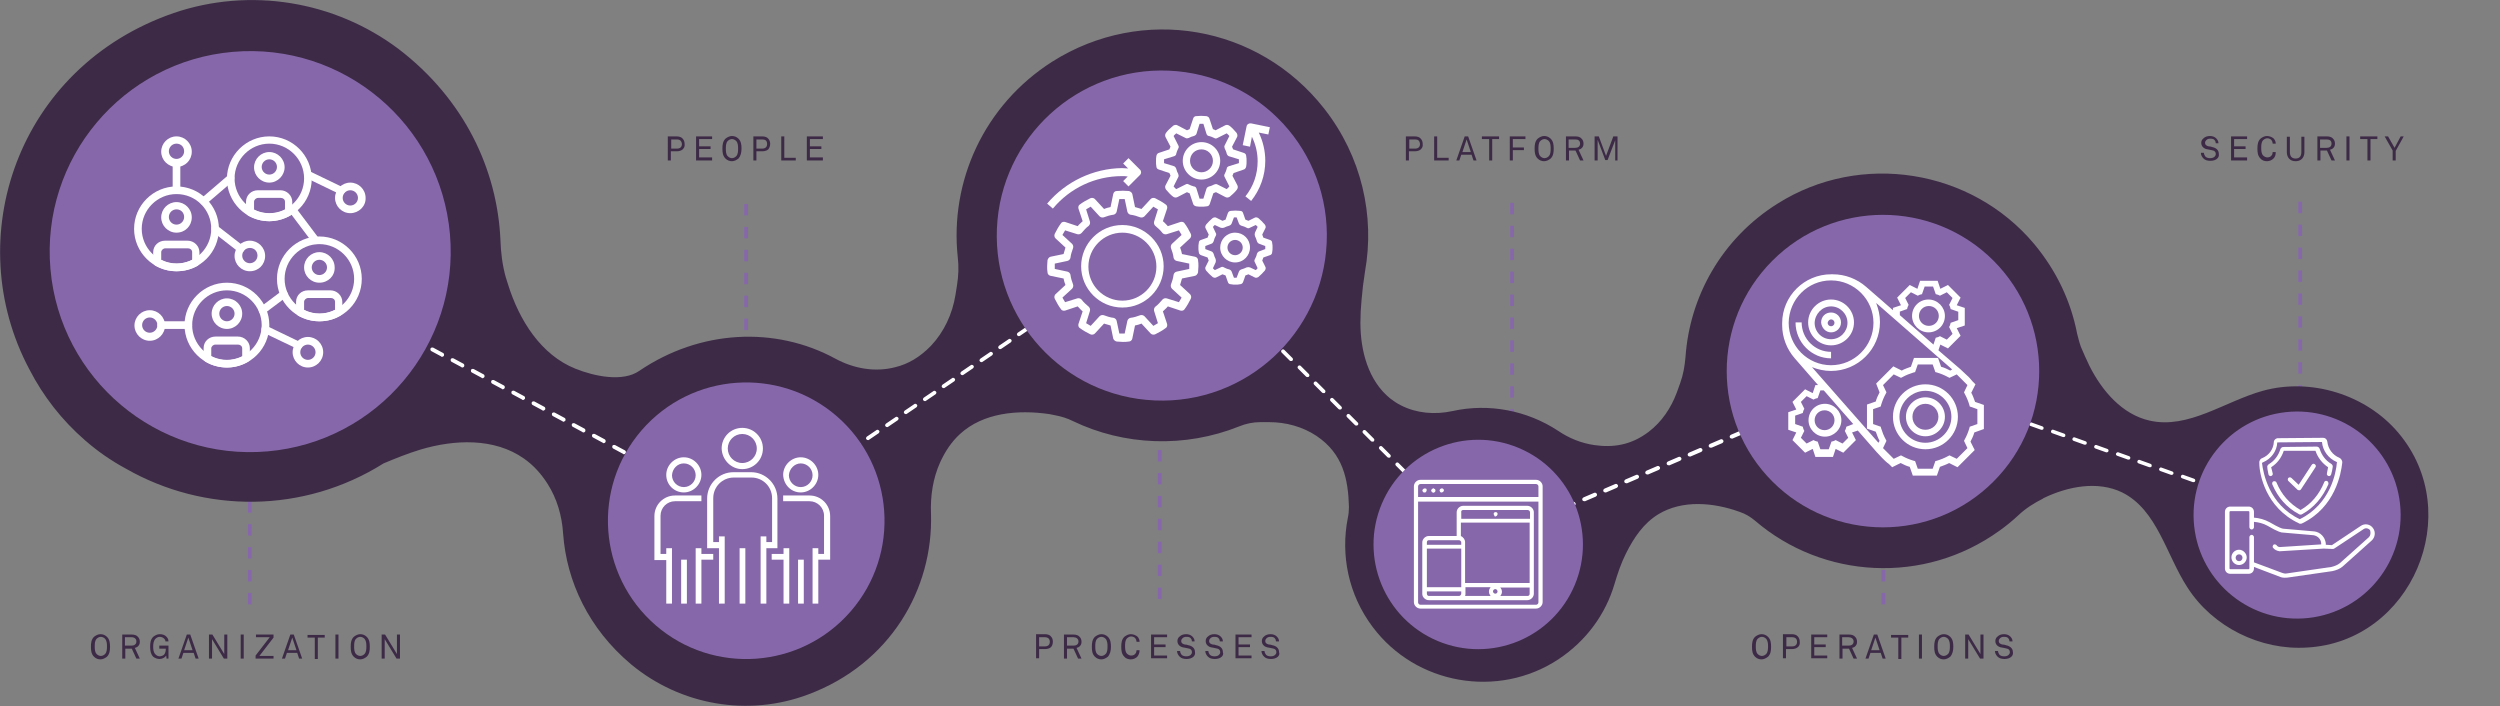 <svg version="1.1" id="Layer_1" xmlns="http://www.w3.org/2000/svg" x="0" y="0" viewBox="0 0 654.4 184.8" xml:space="preserve"><rect x="0" y="0" width="654.4" height="184.8" fill="#808080" stroke="none"/><style>.st0{fill:#8668aa}.st1{fill:#3d2a47}.st2{fill:#fff}</style><path class="st0" d="M65.9 158.2h-1v-3h1v3zm0-6h-1v-3h1v3zm0-6h-1v-3h1v3zm0-6h-1v-3h1v3zm0-6h-1v-3h1v3zm0-6h-1v-3h1v3zm0-6h-1v-3h1v3zm0-6h-1v-3h1v3zm0-6h-1v-3h1v3zm0-6h-1v-3h1v3zm0-6h-1v-3h1v3zm0-6h-1v-3h1v3zm0-6h-1V84h1v2.2zM304.1 156.8h-1v-3h1v3zm0-6h-1v-3h1v3zm0-6h-1v-3h1v3zm0-6h-1v-3h1v3zm0-6h-1v-3h1v3zm0-6h-1v-3h1v3zm0-6h-1v-3h1v3zm0-6h-1v-3h1v3zm0-6h-1v-3h1v3zm0-6h-1v-2.4h1v2.4zM493.5 158.2h-1v-3h1v3zm0-6h-1v-3h1v3zm0-6h-1v-3h1v3zm0-6h-1v-3h1v3zm0-6h-1v-3h1v3zm0-6h-1v-3h1v3zm0-6h-1v-3h1v3zm0-6h-1v-3h1v3zm0-6h-1v-3h1v3zm0-6h-1v-2.4h1v2.4zM195.8 92.4h-1v-3h1v3zm0-6h-1v-3h1v3zm0-6h-1v-3h1v3zm0-6h-1v-3h1v3zm0-6h-1v-3h1v3zm0-6h-1v-3h1v3zm0-6h-1v-3h1v3zM396.3 110.1h-1v-3h1v3zm0-6h-1v-3h1v3zm0-6h-1v-3h1v3zm0-6h-1v-3h1v3zm0-6h-1v-3h1v3zm0-6h-1v-3h1v3zm0-6h-1v-3h1v3zm0-6h-1v-3h1v3zm0-6h-1v-3h1v3zm0-6h-1v-3h1v3zM602.6 103.8h-1v-3h1v3zm0-6h-1v-3h1v3zm0-6h-1v-3h1v3zm0-6h-1v-3h1v3zm0-6h-1v-3h1v3zm0-6h-1v-3h1v3zm0-6h-1v-3h1v3zm0-6h-1v-3h1v3zm0-6h-1v-3h1v3z"/><path class="st1" d="M627.8 113.3c-8.4-10-22.9-14.5-35.5-11-10 2.8-19.5 10.1-29.6 7.8-7.2-1.6-12.5-7.8-15.8-14.4-.8-1.6-1.5-3.3-2.2-4.9-.4-1.1-.7-2.3-1-3.5-1.6-8.3-5.3-16.3-11.2-23.4C516 44.2 487 39.6 465.3 53.3c-14.7 9.2-23 24.4-24.1 40.1-.2 2.4-.6 4.7-1.4 6.9l-.9 2.5c-1.5 4-3.9 7.6-7.3 10.2-4.7 3.6-9.5 4.2-14.3 3.5-3.4-.5-6.6-1.8-9.4-3.7-8.2-5.4-18.2-7.3-27.7-5.2-4.6 1-9.4.6-13.5-1.5-1-.5-1.9-1.1-2.8-1.8-5.7-4.6-7.8-12.4-7.8-19.8 0-2 .1-4 .3-6 .2-2.5.5-4.9.9-7.4 2.6-14.5-.8-30.1-10.7-42.7C329.4 6.5 299 1.3 275.5 16.1c-18.1 11.5-26.9 31.6-24.8 51.2.3 2.5.2 4.9-.2 7.4l-.4 2.5c-.8 5-3 9.7-6.4 13.3-2.9 3-6 4.8-9.3 5.6-5.3 1.4-10.9.4-15.7-2.2-15.8-8.6-35.5-7.6-51.4 3.2-4.2 2.9-11.5 1.5-16.7-.6-9-3.6-14.7-12.7-17.6-22-.2-.6-.4-1.2-.6-1.9-.9-3.2-1.3-6.5-1.4-9.7-.8-18.4-9.4-36.9-26.7-50.1C87.5.2 65.4-3.4 45.5 3.4 4.3 17.6-10.5 62.6 7.7 96.7c3.6 7 8.5 13.3 14.5 18.5 3.3 2.9 6.9 5.4 10.8 7.5 20.5 11.7 46.4 11.8 67.4-1.4 3.1-1.3 6.3-2.6 9.6-3.6 9-2.7 19.4-3.1 27.1 2.3 2.6 1.8 4.6 4.1 6.2 6.6 2.5 3.9 3.8 8.4 4.1 13.1.9 12.5 6.7 24.9 17.8 34.2 12.9 10.7 30.6 13.8 46.3 7.9 21.5-8 32.8-27.6 32.2-47.3-.2-4.6.5-9.3 2.4-13.5 1.3-2.8 2.9-5.3 5.2-7.4 6.1-5.6 15.2-6.4 23.4-5.2l1.5.3c1.6.3 3.2.8 4.6 1.5 13.5 6.5 29.4 7.1 43.6 1.4 1.7-.7 3.6-1.1 5.5-1.1h2.3c4.4 0 8.8 1.2 12.4 3.6 7 4.7 8.3 11.4 8.5 18.6 0 1-.1 2-.3 2.9-1.9 9.6.1 20 6.5 28.5 11.3 15.1 32.8 18.9 48.6 8.5 7.4-4.9 12.4-11.9 14.7-19.7.8-2.7 1.7-5.4 3-8 2.1-4.2 4.6-7.9 8.5-10.3 6.3-3.8 14.4-3.1 21.3-.6 1.5.5 2.8 1.3 4 2.3 17.7 15.2 44.2 16.9 64 2.6 1.7-1.2 3.4-2.6 4.9-4 1.9-1.8 4.1-3.2 6.5-4.4l.1-.1c6.4-3.1 14.2-4.6 20.6-1.5 9.2 4.6 11.5 16.3 17.1 24.9 6.6 10.3 19.1 16.5 31.3 15.7 27.3-1.5 41.7-35.1 23.9-56.2z"/><path class="st2" d="M387.1 142.9c-.2 0-.4-.1-.5-.3-.1-.3 0-.5.3-.7l2.8-1.2c.3-.1.5 0 .7.3.1.3 0 .5-.3.7l-2.8 1.2h-.2zm-2.2-1.9c-.1 0-.3 0-.4-.1l-2.1-2.1c-.2-.2-.2-.5 0-.7.2-.2.5-.2.7 0l2.1 2.1c.2.2.2.5 0 .7 0 0-.2.1-.3.1zm7.7-.4c-.2 0-.4-.1-.5-.3-.1-.3 0-.5.3-.7l2.8-1.2c.3-.1.5 0 .7.3.1.3 0 .5-.3.7l-2.8 1.2h-.2zm5.5-2.3c-.2 0-.4-.1-.5-.3-.1-.3 0-.5.3-.7l2.8-1.2c.3-.1.5 0 .7.3.1.3 0 .5-.3.7l-2.8 1.2c-.1-.1-.1 0-.2 0zm-17.5-1.6c-.1 0-.3 0-.4-.1l-2.1-2.1c-.2-.2-.2-.5 0-.7.2-.2.5-.2.7 0l2.1 2.1c.2.2.2.5 0 .7 0 .1-.1.1-.3.1zm23-.8c-.2 0-.4-.1-.5-.3-.1-.3 0-.5.3-.7l2.8-1.2c.3-.1.5 0 .7.3.1.3 0 .5-.3.7l-2.8 1.2h-.2zm-208.5 0c-.1 0-.2 0-.2-.1l-2.6-1.4c-.2-.1-.3-.4-.2-.7.1-.2.4-.3.7-.2l2.6 1.4c.2.1.3.4.2.7-.2.2-.4.3-.5.3zm2.5-.2c-.2 0-.3-.1-.4-.2-.2-.2-.1-.5.1-.7l2.5-1.7c.2-.2.5-.1.7.1.2.2.1.5-.1.7l-2.5 1.7c-.1 0-.2.1-.3.1zm403.7-.1h-.2l-1.6-.6c-.3-.1-.4-.4-.3-.6.1-.3.4-.4.6-.3l1.6.6c.3.1.4.4.3.6 0 .2-.2.3-.4.3zm-4.4-1.5h-.2l-2.8-1c-.3-.1-.4-.4-.3-.6s.4-.4.6-.3l2.8 1c.3.1.4.4.3.6 0 .1-.2.3-.4.3zm-187.8-.5c-.2 0-.4-.1-.5-.3-.1-.3 0-.5.3-.7l2.8-1.2c.3-.1.5 0 .7.3.1.3 0 .5-.3.7l-2.8 1.2c0-.1-.1 0-.2 0zm-219.3-.6c-.1 0-.2 0-.2-.1l-2.6-1.4c-.2-.1-.3-.4-.2-.7.1-.2.4-.3.7-.2l2.6 1.4c.2.1.3.4.2.7-.2.2-.4.3-.5.3zm186.6-.5c-.1 0-.3 0-.4-.1l-2.1-2.1c-.2-.2-.2-.5 0-.7.2-.2.5-.2.7 0l2.1 2.1c.2.2.2.5 0 .7-.1.1-.2.1-.3.1zm-173.9-.2c-.2 0-.3-.1-.4-.2-.2-.2-.1-.5.1-.7l2.5-1.7c.2-.2.5-.1.7.1.2.2.1.5-.1.7l-2.5 1.7c-.1 0-.2.1-.3.1zm388.7-.2h-.2l-2.8-1c-.3-.1-.4-.4-.3-.6s.4-.4.6-.3l2.8 1c.3.1.4.4.3.6 0 .2-.2.3-.4.3zm-176.5-.9c-.2 0-.4-.1-.5-.3-.1-.3 0-.5.3-.7l2.8-1.2c.3-.1.5 0 .7.3.1.3 0 .5-.3.7l-2.8 1.2h-.2zm-230.2-1c-.1 0-.2 0-.2-.1l-2.6-1.4c-.2-.1-.3-.4-.2-.7.1-.2.4-.3.7-.2l2.6 1.4c.2.1.3.4.2.7-.2.2-.3.3-.5.3zm401-.1h-.2l-2.8-1c-.3-.1-.4-.4-.3-.6.1-.3.4-.4.6-.3l2.8 1c.3.1.4.4.3.6 0 .2-.2.3-.4.3zm-165.3-1.2c-.2 0-.4-.1-.5-.3-.1-.3 0-.5.3-.7l2.8-1.2c.3-.1.5 0 .7.3.1.3 0 .5-.3.7l-2.8 1.2h-.2zm-212.7 0c-.2 0-.3-.1-.4-.2-.2-.2-.1-.5.1-.7l2.5-1.7c.2-.2.5-.1.7.1.2.2.1.5-.1.7l-2.5 1.7c-.1 0-.2.1-.3.1zm164.6-.6c-.1 0-.3 0-.4-.1l-2.1-2.1c-.2-.2-.2-.5 0-.7.2-.2.5-.2.7 0l2.1 2.1c.2.2.2.5 0 .7 0 0-.2.1-.3.1zm207.8-.1h-.2l-2.8-1c-.3-.1-.4-.4-.3-.6.1-.3.4-.4.6-.3l2.8 1c.3.1.4.4.3.6 0 .1-.2.3-.4.3zm-400.7-.8c-.1 0-.2 0-.2-.1l-2.6-1.4c-.2-.1-.3-.4-.2-.7.1-.2.4-.3.7-.2l2.6 1.4c.2.1.3.4.2.7-.2.2-.3.3-.5.3zm246.5-.9c-.2 0-.4-.1-.5-.3-.1-.3 0-.5.3-.7l2.8-1.2c.3-.1.5 0 .7.3.1.3 0 .5-.3.7l-2.8 1.2h-.2zm148.5-.3h-.2l-2.8-1c-.3-.1-.4-.4-.3-.6.1-.3.4-.4.6-.3l2.8 1c.3.1.4.4.3.6 0 .2-.2.3-.4.3zm-361.8-.8c-.2 0-.3-.1-.4-.2-.2-.2-.1-.5.1-.7l2.5-1.7c.2-.2.5-.1.7.1.2.2.1.5-.1.7l-2.5 1.7c-.1.1-.2.1-.3.1zm-38.5-.9c-.1 0-.2 0-.2-.1L171 123c-.2-.1-.3-.4-.2-.7.1-.2.4-.3.7-.2l2.6 1.4c.2.1.3.4.2.7-.1.2-.2.3-.4.3zm394.6-.2h-.2l-2.8-1c-.3-.1-.4-.4-.3-.6.1-.3.4-.4.6-.3l2.8 1c.3.1.4.4.3.6 0 .1-.2.3-.4.3zm-137.3-.1c-.2 0-.4-.1-.5-.3-.1-.3 0-.5.3-.7l2.8-1.2c.3-.1.5 0 .7.3.1.3 0 .5-.3.7l-2.8 1.2h-.2zm-63.3-.1c-.1 0-.3 0-.4-.1l-2.1-2.1c-.2-.2-.2-.5 0-.7.2-.2.5-.2.7 0l2.1 2.1c.2.2.2.5 0 .7-.1 0-.2.1-.3.1zm194.9-1.8h-.2l-2.8-1c-.3-.1-.4-.4-.3-.6.1-.3.4-.4.6-.3l2.8 1c.3.1.4.4.3.6 0 .2-.1.3-.4.3zm-345.4-.3c-.2 0-.3-.1-.4-.2-.2-.2-.1-.5.1-.7l2.5-1.7c.2-.2.5-.1.7.1.2.2.1.5-.1.7l-2.5 1.7c-.1.1-.2.1-.3.1zm219.4-.2c-.2 0-.4-.1-.5-.3-.1-.3 0-.5.3-.7l2.8-1.2c.3-.1.5 0 .7.3.1.3 0 .5-.3.7l-2.8 1.2h-.2zm-268.2-.1c-.1 0-.2 0-.2-.1l-2.6-1.4c-.2-.1-.3-.4-.2-.7.1-.2.4-.3.7-.2l2.6 1.4c.2.1.3.4.2.7-.1.2-.3.3-.5.3zm388.6-1.4h-.2l-2.8-1c-.3-.1-.4-.4-.3-.6s.4-.4.6-.3l2.8 1c.3.1.4.4.3.6 0 .2-.2.3-.4.3zm-193.6-.5c-.1 0-.3 0-.4-.1l-2.1-2.1c-.2-.2-.2-.5 0-.7.2-.2.5-.2.7 0l2.1 2.1c.2.2.2.5 0 .7 0 .1-.2.1-.3.1zm78.7-.3c-.2 0-.4-.1-.5-.3-.1-.3 0-.5.3-.7l2.8-1.2c.3-.1.5 0 .7.3.1.3 0 .5-.3.7l-2.8 1.2h-.2zm-279-.6c-.1 0-.2 0-.2-.1l-2.6-1.4c-.2-.1-.3-.4-.2-.7.1-.2.4-.3.7-.2l2.6 1.4c.2.1.3.4.2.7-.1.2-.3.3-.5.3zm59-.3c-.2 0-.3-.1-.4-.2-.2-.2-.1-.5.1-.7l2.5-1.7c.2-.2.5-.1.7.1.2.2.1.5-.1.7l-2.5 1.7c-.1.1-.2.1-.3.1zm329.2-.2h-.2l-2.8-1c-.3-.1-.4-.4-.3-.6.1-.3.4-.4.6-.3l2.8 1c.3.1.4.4.3.6 0 .1-.2.3-.4.3zm-103.7-1.2c-.2 0-.4-.1-.5-.3-.1-.3 0-.5.3-.7l2.8-1.2c.3-.1.5 0 .7.3.1.3 0 .5-.3.7l-2.8 1.2c-.1-.1-.1 0-.2 0zm98-.8h-.2l-2.8-1c-.3-.1-.4-.4-.3-.6.1-.3.4-.4.6-.3l2.8 1c.3.1.4.4.3.6 0 .2-.2.3-.4.3zM158 116c-.1 0-.2 0-.2-.1l-2.6-1.4c-.2-.1-.3-.4-.2-.7.1-.2.4-.3.7-.2l2.6 1.4c.2.1.3.4.2.7-.1.2-.3.3-.5.3zm201.3-.4c-.1 0-.3 0-.4-.1l-2.1-2.1c-.2-.2-.2-.5 0-.7.2-.2.5-.2.7 0l2.1 2.1c.2.2.2.5 0 .7 0 .1-.1.1-.3.1zm-132.1-.4c-.2 0-.3-.1-.4-.2-.2-.2-.1-.5.1-.7l2.5-1.7c.2-.2.5-.1.7.1.2.2.1.5-.1.7l-2.5 1.7c-.1.1-.2.1-.3.1zm226.1-.4c-.2 0-.4-.1-.5-.3-.1-.3 0-.5.3-.7l2.8-1.2c.3-.1.5 0 .7.3.1.3 0 .5-.3.7l-2.8 1.2h-.2zm86.9-.4h-.2l-2.8-1c-.3-.1-.4-.4-.3-.6.1-.3.4-.4.6-.3l2.8 1c.3.1.4.4.3.6 0 .2-.2.3-.4.3zm-387.5-1.2c-.1 0-.2 0-.2-.1l-2.6-1.4c-.2-.1-.3-.4-.2-.7.1-.2.4-.3.7-.2l2.6 1.4c.2.1.3.4.2.7-.1.2-.3.3-.5.3zm381.8-.7h-.2l-2.8-1c-.3-.1-.4-.4-.3-.6s.4-.4.6-.3l2.8 1c.3.1.4.4.3.6 0 .2-.2.3-.4.3zm-75.6 0c-.2 0-.4-.1-.5-.3-.1-.3 0-.5.3-.7l2.8-1.2c.3-.1.5 0 .7.3.1.3 0 .5-.3.7l-2.8 1.2c-.1-.1-.2 0-.2 0zm-226.7-.7c-.2 0-.3-.1-.4-.2-.2-.2-.1-.5.1-.7l2.5-1.7c.2-.2.5-.1.7.1.2.2.1.5-.1.7l-2.5 1.7c-.1.1-.2.1-.3.1zm122.9-.4c-.1 0-.3 0-.4-.1l-2.1-2.1c-.2-.2-.2-.5 0-.7.2-.2.5-.2.7 0l2.1 2.1c.2.2.2.5 0 .7-.1 0-.2.1-.3.1zm173.7-.9h-.2l-2.8-1c-.3-.1-.4-.4-.3-.6.1-.3.4-.4.6-.3l2.8 1c.3.1.4.4.3.6 0 .2-.2.3-.4.3zm-381.3-.1c-.1 0-.2 0-.2-.1l-2.6-1.4c-.2-.1-.3-.4-.2-.7.1-.2.4-.3.7-.2l2.6 1.4c.2.1.3.4.2.7-.2.2-.4.3-.5.3zm316.9-.3c-.2 0-.4-.1-.5-.3-.1-.3 0-.5.3-.7l2.8-1.2c.3-.1.5 0 .7.3.1.3 0 .5-.3.7l-2.8 1.2h-.2zm58.8-1.5h-.2l-2.8-1c-.3-.1-.4-.4-.3-.6.1-.3.4-.4.6-.3l2.8 1c.3.1.4.4.3.6 0 .1-.2.3-.4.3zm-286.1-.2c-.2 0-.3-.1-.4-.2-.2-.2-.1-.5.1-.7l2.5-1.7c.2-.2.5-.1.7.1.2.2.1.5-.1.7l-2.5 1.7c-.1.1-.2.1-.3.1zm232.8-.6c-.2 0-.4-.1-.5-.3-.1-.3 0-.5.3-.7l2.8-1.2c.3-.1.5 0 .7.3.1.3 0 .5-.3.7l-2.8 1.2h-.2zm-327.7-.3c-.1 0-.2 0-.2-.1l-2.6-1.4c-.2-.1-.3-.4-.2-.7.1-.2.4-.3.7-.2l2.6 1.4c.2.1.3.4.2.7-.2.2-.4.3-.5.3zm208.6-.3c-.1 0-.3 0-.4-.1l-2.1-2.1c-.2-.2-.2-.5 0-.7.2-.2.5-.2.7 0l2.1 2.1c.2.2.2.5 0 .7 0 0-.2.1-.3.1zm166.7-.6h-.2l-2.8-1c-.3-.1-.4-.4-.3-.6.1-.3.4-.4.6-.3l2.8 1c.3.1.4.4.3.6 0 .2-.2.3-.4.3zm-42.1-1.2c-.2 0-.4-.1-.5-.3-.1-.3 0-.5.3-.7l2.8-1.2c.3-.1.5 0 .7.3.1.3 0 .5-.3.7l-2.8 1.2h-.2zm-233.3-.4c-.2 0-.3-.1-.4-.2-.2-.2-.1-.5.1-.7l2.5-1.7c.2-.2.5-.1.7.1.2.2.1.5-.1.7l-2.5 1.7c-.1.1-.2.1-.3.1zm-105.2-.3c-.1 0-.2 0-.2-.1l-2.6-1.4c-.2-.1-.3-.4-.2-.7.1-.2.4-.3.7-.2l2.6 1.4c.2.1.3.4.2.7-.2.2-.3.3-.5.3zm374.9-.1h-.2l-2.8-1c-.3-.1-.4-.4-.3-.6.1-.3.4-.4.6-.3l2.8 1c.3.1.4.4.3.6 0 .2-.2.3-.4.3zm-30.9-1.5c-.2 0-.4-.1-.5-.3-.1-.3 0-.5.3-.7l2.8-1.2c.3-.1.5 0 .7.3.1.3 0 .5-.3.7l-2.8 1.2h-.2zm-134.4-.2c-.1 0-.3 0-.4-.1l-2.1-2.1c-.2-.2-.2-.5 0-.7.2-.2.5-.2.7 0l2.1 2.1c.2.2.2.5 0 .7 0 .1-.1.1-.3.1zm159.6-.2h-.2l-2.8-1c-.3-.1-.4-.4-.3-.6.1-.3.4-.4.6-.3l2.8 1c.3.1.4.4.3.6 0 .1-.2.3-.4.3zm-374.5-.8c-.1 0-.2 0-.2-.1l-2.6-1.4c-.2-.1-.3-.4-.2-.7.1-.2.4-.3.7-.2l2.6 1.4c.2.1.3.4.2.7-.2.2-.3.3-.5.3zm115.4-.3c-.2 0-.3-.1-.4-.2-.2-.2-.1-.5.1-.7l2.5-1.7c.2-.2.5-.1.7.1.2.2.1.5-.1.7l-2.5 1.7c-.1.1-.2.1-.3.1zm239.5-.9c-.2 0-.4-.1-.5-.3-.1-.3 0-.5.3-.7l2.8-1.2c.3-.1.5 0 .7.3.1.3 0 .5-.3.7l-2.8 1.2h-.2zm14 0h-.2l-2.8-1c-.3-.1-.4-.4-.3-.6s.4-.4.6-.3l2.8 1c.3.1.4.4.3.6 0 .2-.2.3-.4.3zM126.3 99c-.1 0-.2 0-.2-.1l-2.6-1.4c-.2-.1-.3-.4-.2-.7.1-.2.4-.3.7-.2l2.6 1.4c.2.1.3.4.2.7-.2.2-.3.3-.5.3zm368.5-.3h-.2l-1.8-.6-.6.3c-.3.1-.5 0-.7-.3-.1-.3 0-.5.3-.7l.8-.3c.1 0 .2-.1.4 0l2 .7c.3.1.4.4.3.6-.1.2-.3.3-.5.3zm-152.5 0c-.1 0-.3 0-.4-.1l-2.1-2.1c-.2-.2-.2-.5 0-.7.2-.2.5-.2.7 0l2.1 2.1c.2.2.2.5 0 .7-.1.1-.2.1-.3.1zm-90.4-.5c-.2 0-.3-.1-.4-.2-.2-.2-.1-.5.1-.7l2.5-1.7c.2-.2.5-.1.7.1.2.2.1.5-.1.7l-2.5 1.7c-.1.1-.2.1-.3.1zm-130.9-2c-.1 0-.2 0-.2-.1l-2.6-1.4c-.2-.1-.3-.4-.2-.7.1-.2.4-.3.7-.2l2.6 1.4c.2.1.3.4.2.7-.1.2-.3.3-.5.3zm135.9-1.4c-.2 0-.3-.1-.4-.2-.2-.2-.1-.5.1-.7l2.5-1.7c.2-.2.5-.1.7.1.2.2.1.5-.1.7l-2.5 1.7c-.1.1-.2.1-.3.1zm81.1-.3c-.1 0-.3 0-.4-.1l-2.1-2.1c-.2-.2-.2-.5 0-.7.2-.2.5-.2.7 0l2.1 2.1c.2.2.2.5 0 .7 0 0-.1.1-.3.1zm-222.3-1.1c-.1 0-.2 0-.2-.1l-2.6-1.4c-.2-.1-.3-.4-.2-.7.1-.2.4-.3.7-.2l2.6 1.4c.2.1.3.4.2.7-.1.2-.3.3-.5.3zm146.1-2c-.2 0-.3-.1-.4-.2-.2-.2-.1-.5.1-.7l2.5-1.7c.2-.2.5-.1.7.1.2.2.1.5-.1.7l-2.5 1.7c-.1 0-.2.1-.3.1zm-151.4-.9c-.1 0-.2 0-.2-.1l-2.6-1.4c-.2-.1-.3-.4-.2-.7.1-.2.4-.3.7-.2l2.6 1.4c.2.1.3.4.2.7-.1.2-.3.3-.5.3zm223.4-.2c-.1 0-.3 0-.4-.1l-2.1-2.1c-.2-.2-.2-.5 0-.7.2-.2.5-.2.7 0l2.1 2.1c.2.2.2.5 0 .7-.1 0-.2.1-.3.1zM266.7 88c-.2 0-.3-.1-.4-.2-.2-.2-.1-.5.1-.7l2.5-1.7c.2-.2.5-.1.7.1.2.2.1.5-.1.7l-2.5 1.7c-.1 0-.2.1-.3.1zm-161.6-.3c-.1 0-.2 0-.2-.1l-2.6-1.4c-.2-.1-.3-.4-.2-.7.1-.2.4-.3.7-.2l2.6 1.4c.2.1.3.4.2.7-.1.2-.3.3-.5.3zM329.5 86c-.1 0-.3 0-.4-.1l-2.1-2.1c-.2-.2-.2-.5 0-.7.2-.2.5-.2.7 0l2.1 2.1c.2.2.2.5 0 .7 0 .1-.2.1-.3.1zM99.9 84.9c-.1 0-.2 0-.2-.1L97 83.4c-.2-.1-.3-.4-.2-.7.1-.2.4-.3.7-.2l2.6 1.4c.2.1.3.4.2.7-.1.2-.3.3-.4.3zm171.8-.3c-.2 0-.3-.1-.4-.2-.2-.2-.1-.5.1-.7l2.5-1.7c.2-.2.5-.1.7.1.2.2.1.5-.1.7l-2.5 1.7c-.1 0-.2.1-.3.1zM94.6 82c-.1 0-.2 0-.2-.1l-2.6-1.4c-.2-.1-.3-.4-.2-.7.1-.2.4-.3.7-.2l2.6 1.4c.2.1.3.4.2.7-.2.2-.4.3-.5.3zm230.6-.2c-.1 0-.3 0-.4-.1l-2.1-2.1c-.2-.2-.2-.5 0-.7.2-.2.5-.2.7 0l2.1 2.1c.2.2.2.5 0 .7 0 .1-.1.1-.3.1zm-48.6-.6c-.2 0-.3-.1-.4-.2-.2-.2-.1-.5.1-.7l2.5-1.7c.2-.2.5-.1.7.1.2.2.1.5-.1.7l-2.5 1.7c-.1 0-.2.1-.3.1zm-187.3-2c-.1 0-.2 0-.2-.1l-2.6-1.4c-.2-.1-.3-.4-.2-.7.1-.2.4-.3.7-.2l2.6 1.4c.2.1.3.4.2.7-.2.2-.3.3-.5.3zm192.3-1.5c-.2 0-.3-.1-.4-.2-.2-.2-.1-.5.1-.7l2.5-1.7c.2-.2.5-.1.7.1.2.2.1.5-.1.7l-2.5 1.7c-.1.1-.2.1-.3.1zm39.4-.1c-.1 0-.3 0-.4-.1l-2.1-2.1c-.2-.2-.2-.5 0-.7s.5-.2.7 0l2.1 2.1c.2.2.2.5 0 .7-.1 0-.2.1-.3.1zM84 76.4c-.1 0-.2 0-.2-.1l-2.6-1.4c-.2-.1-.3-.4-.2-.7.1-.2.4-.3.7-.2l2.6 1.4c.2.1.3.4.2.7-.2.2-.3.3-.5.3zm202.5-2.1c-.2 0-.3-.1-.4-.2-.2-.2-.1-.5.1-.7l2.5-1.7c.2-.2.5-.1.7.1.2.2.1.5-.1.7l-2.5 1.7c-.1.1-.2.1-.3.1zm-207.8-.8c-.1 0-.2 0-.2-.1L75.8 72c-.2-.1-.3-.4-.2-.7.1-.2.4-.3.7-.2l2.6 1.4c.2.1.3.4.2.7-.1.2-.2.3-.4.3zm238-.1c-.1 0-.3 0-.4-.1l-2.1-2.1c-.2-.2-.2-.5 0-.7s.5-.2.7 0l2.1 2.1c.2.2.2.5 0 .7 0 0-.1.1-.3.1zm-25.3-2.5c-.2 0-.3-.1-.4-.2-.2-.2-.1-.5.1-.7l2.5-1.7c.2-.2.5-.1.7.1.2.2.1.5-.1.7l-2.5 1.7c-.1.1-.2.1-.3.1zm-218-.2c-.1 0-.2 0-.2-.1l-2.6-1.4c-.2-.1-.3-.4-.2-.7.1-.2.4-.3.7-.2l2.6 1.4c.2.1.3.4.2.7-.1.2-.3.3-.5.3zm239.1-1.6c-.1 0-.3 0-.4-.1l-2.1-2.1c-.2-.2-.2-.5 0-.7.2-.2.5-.2.7 0l2.1 2.1c.2.2.2.5 0 .7-.1.1-.2.1-.3.1zM68.1 67.9c-.1 0-.2 0-.2-.1l-2.6-1.4c-.2-.1-.3-.4-.2-.7.1-.2.4-.3.7-.2l2.6 1.4c.2.1.3.4.2.7-.1.2-.3.3-.5.3zm228.3-.4c-.2 0-.3-.1-.4-.2-.2-.2-.1-.5.1-.7l2.5-1.7c.2-.2.5-.1.7.1s.1.5-.1.7l-2.5 1.7c-.1.1-.2.1-.3.1zm11.8-2.6c-.1 0-.3 0-.4-.1l-2.1-2.1c-.2-.2-.2-.5 0-.7.2-.2.5-.2.7 0l2.1 2.1c.2.2.2.5 0 .7 0 .1-.2.1-.3.1zm-6.9-.8c-.2 0-.3-.1-.4-.2-.2-.2-.1-.5.1-.7l2.5-1.7c.2-.2.5-.1.7.1.2.2.1.5-.1.7l-2.5 1.7c-.1.1-.2.1-.3.1z"/><circle transform="matrix(.996 -.086 .086 .996 -5.415 5.86)" class="st0" cx="65.5" cy="65.9" r="52.5"/><circle transform="rotate(-49.075 195.327 136.27)" class="st0" cx="195.3" cy="136.3" r="36.2"/><circle transform="rotate(-87.597 304.085 61.672) scale(1)" class="st0" cx="304.1" cy="61.7" r="43.2"/><circle transform="rotate(-67.202 386.937 142.48)" class="st0" cx="386.9" cy="142.5" r="27.4"/><circle transform="rotate(-45.001 492.938 97.138)" class="st0" cx="492.9" cy="97.1" r="40.9"/><circle transform="rotate(-6.28 601.498 134.904)" class="st0" cx="601.3" cy="134.8" r="27.1"/><path class="st1" d="M28 171.9c-.5.4-1.1.7-1.7.7s-1.2-.2-1.7-.7c-.7-.7-.8-1.6-.8-2.6s.1-1.9.8-2.6c.5-.4 1.1-.7 1.7-.7s1.2.2 1.7.7c.7.7.8 1.6.8 2.6s-.1 1.9-.8 2.6zm-.5-4.7c-.3-.3-.7-.5-1.1-.5s-.8.2-1.1.5c-.5.5-.5 1.4-.5 2s0 1.5.5 2c.3.3.7.5 1.1.5s.8-.2 1.1-.5c.5-.5.5-1.4.5-2s0-1.4-.5-2zM35.7 172.4l-1.2-2.6h-1.7v2.6H32v-6.3h2.5c.7 0 1.3.2 1.6.6.3.3.5.7.5 1.3s-.2.9-.5 1.2c-.2.2-.5.3-.8.4l1.3 2.8h-.9zm-1.3-5.6h-1.7v2.2h1.7c.7 0 1.3-.3 1.3-1.1 0-.7-.5-1.1-1.3-1.1zM43.6 172.4l-.1-.8c-.3.5-1 .9-1.7.9-.6 0-1.2-.2-1.7-.6-.6-.6-.8-1.5-.8-2.6 0-1 .1-1.9.8-2.6.5-.4 1.1-.7 1.7-.7.7 0 1.4.2 1.8.7.3.3.5.7.5 1.2h-.8c0-.3-.1-.5-.3-.7-.3-.3-.7-.5-1.2-.5-.4 0-.8.2-1.1.5-.5.5-.6 1.4-.6 2 0 .6 0 1.5.6 2.1.3.3.7.5 1.1.5.4 0 .9-.2 1.1-.4.4-.4.5-1 .5-1.6h-1.7v-.8h2.4v3.4h-.5zM51.2 172.4l-.5-1.5H48l-.5 1.5h-.8l2.2-6.3h.9l2.2 6.3h-.8zm-1.9-5.5l-1.1 3.3h2.2l-1.1-3.3zM58.6 172.4l-3.1-5.1v5.1h-.8v-6.3h.9l3.1 5.1v-5.1h.8v6.3h-.9zM63 172.4v-6.3h.8v6.3H63zM66.9 172.4v-.8l3.7-4.8H67v-.7h4.6v.8l-3.7 4.8h3.7v.7h-4.7zM78.3 172.4l-.5-1.5h-2.7l-.5 1.5h-.8l2.2-6.3h.9l2.2 6.3h-.8zm-1.8-5.5l-1.1 3.3h2.2l-1.1-3.3zM83.2 166.9v5.6h-.8v-5.6h-1.9v-.7H85v.7h-1.8zM87.8 172.4v-6.3h.8v6.3h-.8zM96 171.9c-.5.4-1.1.7-1.7.7-.6 0-1.2-.2-1.7-.7-.7-.7-.8-1.6-.8-2.6s.1-1.9.8-2.6c.5-.4 1.1-.7 1.7-.7.6 0 1.2.2 1.7.7.7.7.8 1.6.8 2.6s-.1 1.9-.8 2.6zm-.6-4.7c-.3-.3-.7-.5-1.1-.5s-.8.2-1.1.5c-.5.5-.5 1.4-.5 2s0 1.5.5 2c.3.3.7.5 1.1.5s.8-.2 1.1-.5c.5-.5.5-1.4.5-2s0-1.4-.5-2zM103.8 172.4l-3.1-5.1v5.1h-.8v-6.3h.9l3.1 5.1v-5.1h.8v6.3h-.9zM275.1 169.4c-.3.3-.9.5-1.5.5H272v2.4h-.8V166h2.3c.7 0 1.3.2 1.6.6.3.3.5.8.5 1.3 0 .7-.2 1.2-.5 1.5zm-1.6-2.6H272v2.4h1.5c.8 0 1.3-.4 1.3-1.2 0-.8-.5-1.2-1.3-1.2zM282.2 172.4l-1.2-2.6h-1.7v2.6h-.8v-6.3h2.5c.7 0 1.3.2 1.6.6.3.3.5.7.5 1.3s-.2.9-.5 1.2c-.2.2-.5.3-.8.4l1.3 2.8h-.9zm-1.2-5.6h-1.7v2.2h1.7c.7 0 1.3-.3 1.3-1.1 0-.7-.6-1.1-1.3-1.1zM290 171.9c-.5.4-1.1.7-1.7.7s-1.2-.2-1.7-.7c-.7-.7-.8-1.6-.8-2.6s.1-1.9.8-2.6c.5-.4 1.1-.7 1.7-.7s1.2.2 1.7.7c.7.7.8 1.6.8 2.6s-.2 1.9-.8 2.6zm-.6-4.7c-.3-.3-.7-.5-1.1-.5s-.8.2-1.1.5c-.5.5-.5 1.4-.5 2s0 1.5.5 2c.3.3.7.5 1.1.5s.8-.2 1.1-.5c.5-.5.5-1.4.5-2s0-1.4-.5-2zM297.7 171.9c-.4.4-1 .7-1.7.7-.6 0-1.3-.2-1.7-.7-.7-.7-.8-1.6-.8-2.6s.1-1.9.8-2.6c.5-.4 1.1-.7 1.7-.7.7 0 1.3.3 1.7.6.4.4.6.9.6 1.4h-.8c0-.3-.1-.6-.3-.9-.2-.3-.7-.5-1.1-.5-.4 0-.8.2-1.1.5-.5.5-.5 1.4-.5 2s0 1.5.5 2c.3.3.7.5 1.1.5.5 0 .9-.2 1.1-.5.2-.2.3-.6.3-.9h.8c0 .8-.3 1.3-.6 1.7zM301.3 172.4v-6.3h4.2v.7h-3.4v1.9h3v.7h-3v2.2h3.4v.7h-4.2zM312.4 171.9c-.4.4-1.1.6-1.8.6-.8 0-1.4-.2-1.8-.6-.4-.4-.7-.9-.7-1.5h.8c0 .4.2.7.4 1 .3.3.8.4 1.2.4.5 0 .9-.1 1.2-.4.2-.2.3-.4.3-.7 0-.5-.3-.9-1.1-1l-1-.2c-.9-.1-1.7-.7-1.7-1.7 0-.5.2-.9.6-1.2.4-.4 1-.6 1.7-.6.6 0 1.2.2 1.6.6.4.4.6.8.6 1.3h-.7c0-.3-.1-.6-.3-.8-.2-.3-.6-.4-1.1-.4-.5 0-.8.1-1.1.4-.2.2-.3.4-.3.7 0 .6.5.8.9.9.4 0 .7.1 1 .2 1 .2 1.7.8 1.7 1.8.1.5-.1.9-.4 1.2zM319.8 171.9c-.4.4-1.1.6-1.8.6-.8 0-1.4-.2-1.8-.6-.4-.4-.7-.9-.7-1.5h.8c0 .4.2.7.4 1 .3.3.8.4 1.2.4.5 0 .9-.1 1.2-.4.2-.2.3-.4.3-.7 0-.5-.3-.9-1.1-1l-1-.2c-.9-.1-1.7-.7-1.7-1.7 0-.5.2-.9.6-1.2.4-.4 1-.6 1.7-.6.6 0 1.2.2 1.6.6.4.4.6.8.6 1.3h-.8c0-.3-.1-.6-.3-.8-.2-.3-.6-.4-1.1-.4-.5 0-.8.1-1.1.4-.2.2-.3.4-.3.7 0 .6.5.8.9.9.4 0 .7.1 1 .2 1 .2 1.7.8 1.7 1.8.2.5 0 .9-.3 1.2zM323.4 172.4v-6.3h4.2v.7h-3.4v1.9h3v.7h-3v2.2h3.4v.7h-4.2zM334.5 171.9c-.4.4-1.1.6-1.8.6-.8 0-1.4-.2-1.8-.6-.4-.4-.7-.9-.7-1.5h.8c0 .4.2.7.4 1 .3.3.8.4 1.2.4.5 0 .9-.1 1.2-.4.2-.2.3-.4.3-.7 0-.5-.3-.9-1.1-1l-1-.2c-.9-.1-1.7-.7-1.7-1.7 0-.5.2-.9.6-1.2.4-.4 1-.6 1.7-.6.6 0 1.2.2 1.6.6.4.4.6.8.6 1.3h-.8c0-.3-.1-.6-.3-.8-.2-.3-.6-.4-1.1-.4-.5 0-.8.1-1.1.4-.2.2-.3.4-.3.7 0 .6.5.8.9.9.4 0 .7.1 1 .2 1 .2 1.7.8 1.7 1.8.2.5 0 .9-.3 1.2zM462.8 171.9c-.5.4-1.1.7-1.7.7-.6 0-1.2-.2-1.7-.7-.7-.7-.8-1.6-.8-2.6s.1-1.9.8-2.6c.5-.4 1.1-.7 1.7-.7.6 0 1.2.2 1.7.7.7.7.8 1.6.8 2.6s-.1 1.9-.8 2.6zm-.5-4.7c-.3-.3-.7-.5-1.1-.5-.4 0-.8.2-1.1.5-.5.5-.5 1.4-.5 2s0 1.5.5 2c.3.3.7.5 1.1.5.4 0 .8-.2 1.1-.5.5-.5.5-1.4.5-2s0-1.4-.5-2zM470.6 169.4c-.3.3-.9.5-1.5.5h-1.6v2.4h-.8V166h2.3c.7 0 1.3.2 1.6.6.3.3.5.8.5 1.3.1.7-.1 1.2-.5 1.5zm-1.5-2.6h-1.5v2.4h1.5c.8 0 1.3-.4 1.3-1.2 0-.8-.5-1.2-1.3-1.2zM474.1 172.4v-6.3h4.2v.7h-3.4v1.9h3v.7h-3v2.2h3.4v.7h-4.2zM485.2 172.4l-1.2-2.6h-1.7v2.6h-.8v-6.3h2.5c.7 0 1.3.2 1.6.6.3.3.5.7.5 1.3s-.2.9-.5 1.2c-.2.2-.5.3-.8.4l1.3 2.8h-.9zm-1.3-5.6h-1.7v2.2h1.7c.7 0 1.3-.3 1.3-1.1 0-.7-.6-1.1-1.3-1.1zM492.8 172.4l-.5-1.5h-2.7l-.5 1.5h-.8l2.2-6.3h.9l2.2 6.3h-.8zm-1.9-5.5l-1.1 3.3h2.2l-1.1-3.3zM497.7 166.9v5.6h-.8v-5.6H495v-.7h4.5v.7h-1.8zM502.3 172.4v-6.3h.8v6.3h-.8zM510.5 171.9c-.5.4-1.1.7-1.7.7s-1.2-.2-1.7-.7c-.7-.7-.8-1.6-.8-2.6s.1-1.9.8-2.6c.5-.4 1.1-.7 1.7-.7s1.2.2 1.7.7c.7.7.8 1.6.8 2.6s-.2 1.9-.8 2.6zm-.6-4.7c-.3-.3-.7-.5-1.1-.5-.4 0-.8.2-1.1.5-.5.5-.5 1.4-.5 2s0 1.5.5 2c.3.3.7.5 1.1.5.4 0 .8-.2 1.1-.5.5-.5.5-1.4.5-2s0-1.4-.5-2zM518.3 172.4l-3.1-5.1v5.1h-.8v-6.3h.9l3.1 5.1v-5.1h.8v6.3h-.9zM526.5 171.9c-.4.4-1.1.6-1.8.6-.8 0-1.4-.2-1.8-.6-.4-.4-.7-.9-.7-1.5h.8c0 .4.2.7.4 1 .3.3.8.4 1.2.4.5 0 .9-.1 1.2-.4.2-.2.3-.4.3-.7 0-.5-.3-.9-1.1-1l-1-.2c-.9-.1-1.7-.7-1.7-1.7 0-.5.2-.9.6-1.2.4-.4 1-.6 1.7-.6.6 0 1.2.2 1.6.6.4.4.6.8.6 1.3h-.8c0-.3-.1-.6-.3-.8-.2-.3-.6-.4-1.1-.4-.5 0-.8.1-1.1.4-.2.2-.3.4-.3.7 0 .6.5.8.9.9.4 0 .7.1 1 .2 1 .2 1.8.8 1.8 1.8.1.5-.1.9-.4 1.2z"/><g><path class="st1" d="M178.7 39.1c-.3.3-.9.5-1.5.5h-1.6V42h-.8v-6.3h2.3c.7 0 1.3.2 1.6.6.3.3.5.8.5 1.3.1.7-.1 1.1-.5 1.5zm-1.5-2.6h-1.5v2.4h1.5c.8 0 1.3-.4 1.3-1.2-.1-.9-.6-1.2-1.3-1.2zM182.2 42v-6.3h4.2v.7H183v1.9h3v.7h-3v2.2h3.4v.8h-4.2zM193.3 41.5c-.5.4-1.1.7-1.7.7s-1.2-.2-1.7-.7c-.7-.7-.8-1.6-.8-2.6s.1-1.9.8-2.6c.5-.4 1.1-.7 1.7-.7s1.2.2 1.7.7c.7.7.8 1.6.8 2.6s-.2 1.9-.8 2.6zm-.6-4.6c-.3-.3-.7-.5-1.1-.5s-.8.2-1.1.5c-.5.5-.5 1.4-.5 2s0 1.5.5 2c.3.3.7.5 1.1.5s.8-.2 1.1-.5c.5-.5.5-1.4.5-2s0-1.5-.5-2zM201.1 39.1c-.3.3-.9.5-1.5.5H198V42h-.8v-6.3h2.3c.7 0 1.3.2 1.6.6.3.3.5.8.5 1.3 0 .7-.2 1.1-.5 1.5zm-1.6-2.6H198v2.4h1.5c.8 0 1.3-.4 1.3-1.2 0-.9-.5-1.2-1.3-1.2zM204.5 42v-6.3h.8v5.6h3v.7h-3.8zM211.2 42v-6.3h4.2v.7H212v1.9h3v.7h-3v2.2h3.4v.8h-4.2z"/></g><g><path class="st1" d="M371.9 39.1c-.3.3-.9.5-1.5.5h-1.6V42h-.8v-6.3h2.3c.7 0 1.3.2 1.6.6.3.3.5.8.5 1.3.1.7-.1 1.1-.5 1.5zm-1.5-2.6h-1.5v2.4h1.5c.8 0 1.3-.4 1.3-1.2-.1-.9-.5-1.2-1.3-1.2zM375.4 42v-6.3h.8v5.6h3v.7h-3.8zM385.7 42l-.5-1.5h-2.7L382 42h-.8l2.2-6.3h.9l2.2 6.3h-.8zm-1.8-5.5l-1.1 3.3h2.2l-1.1-3.3zM390.6 36.5V42h-.8v-5.6h-1.9v-.7h4.5v.7h-1.8zM396 36.5v2.1h2.9v.7H396V42h-.8v-6.3h4.1v.7H396zM405.9 41.5c-.5.4-1.1.7-1.7.7-.6 0-1.2-.2-1.7-.7-.7-.7-.8-1.6-.8-2.6s.1-1.9.8-2.6c.5-.4 1.1-.7 1.7-.7.6 0 1.2.2 1.7.7.7.7.8 1.6.8 2.6s-.1 1.9-.8 2.6zm-.5-4.6c-.3-.3-.7-.5-1.1-.5-.4 0-.8.2-1.1.5-.5.5-.5 1.4-.5 2s0 1.5.5 2c.3.3.7.5 1.1.5.4 0 .8-.2 1.1-.5.5-.5.5-1.4.5-2s0-1.5-.5-2zM413.6 42l-1.2-2.6h-1.7V42h-.8v-6.3h2.5c.7 0 1.3.2 1.6.6.3.3.5.7.5 1.3s-.2.9-.5 1.2c-.2.2-.5.3-.8.4l1.3 2.8h-.9zm-1.3-5.5h-1.7v2.2h1.7c.7 0 1.3-.3 1.3-1.1s-.5-1.1-1.3-1.1zM422.8 42v-5.3l-2 5.2h-.6l-2-5.3V42h-.8v-6.3h1.1l1.9 5.1 1.9-5.1h1.1V42h-.6z"/></g><g><path class="st1" d="M580.4 41.5c-.4.4-1.1.6-1.8.6-.8 0-1.4-.2-1.8-.6-.4-.4-.7-.9-.7-1.5h.8c0 .4.2.7.4 1 .3.3.8.4 1.2.4.5 0 .9-.1 1.2-.4.2-.2.3-.4.3-.7 0-.5-.3-.9-1.1-1l-1-.2c-.9-.1-1.7-.7-1.7-1.7 0-.5.2-.9.6-1.2.4-.4 1-.6 1.7-.6.6 0 1.2.2 1.6.6.4.4.6.8.6 1.3h-.7c0-.3-.1-.6-.3-.8-.2-.3-.6-.4-1.1-.4-.5 0-.8.1-1.1.4-.2.2-.3.4-.3.7 0 .6.5.8.9.9.4 0 .7.1 1 .2 1 .2 1.7.8 1.7 1.8.1.5-.1.9-.4 1.2zM584 42v-6.3h4.2v.7h-3.4v1.9h3v.7h-3v2.2h3.4v.8H584zM595.1 41.5c-.4.4-1 .7-1.7.7-.6 0-1.3-.2-1.7-.7-.7-.7-.8-1.6-.8-2.6s.1-1.9.8-2.6c.5-.4 1.1-.7 1.7-.7.7 0 1.3.3 1.7.6.4.4.6.9.6 1.4h-.8c0-.3-.1-.6-.3-.9-.2-.3-.7-.5-1.1-.5-.4 0-.8.2-1.1.5-.5.5-.5 1.4-.5 2s0 1.5.5 2c.3.3.7.5 1.1.5.5 0 .9-.2 1.1-.5.2-.2.3-.6.3-.9h.8c0 .8-.2 1.3-.6 1.7zM600.9 42.2c-1.4 0-2.3-.9-2.3-2.4v-4h.8v4c0 1 .4 1.7 1.5 1.7s1.5-.7 1.5-1.7v-4h.8v4c0 1.5-.9 2.4-2.3 2.4zM610.3 42l-1.2-2.6h-1.7V42h-.8v-6.3h2.5c.7 0 1.3.2 1.6.6.3.3.5.7.5 1.3s-.2.9-.5 1.2c-.2.2-.5.3-.8.4l1.3 2.8h-.9zm-1.3-5.5h-1.7v2.2h1.7c.7 0 1.3-.3 1.3-1.1s-.5-1.1-1.3-1.1zM614.2 42v-6.3h.8V42h-.8zM620.5 36.5V42h-.8v-5.6h-1.9v-.7h4.5v.7h-1.8zM627.1 39.5V42h-.8v-2.6l-2.1-3.7h.9l1.7 3 1.6-3h.8l-2.1 3.8z"/></g><g><path class="st2" d="M91.7 55.8c-2.2 0-4-1.8-4-4s1.8-4 4-4 4 1.8 4 4c.1 2.2-1.8 4-4 4zm0-6c-1.1 0-2 .9-2 2s.9 2 2 2 2-.9 2-2-.9-2-2-2zM39.2 89.2c-2.2 0-4-1.8-4-4s1.8-4 4-4 4 1.8 4 4-1.8 4-4 4zm0-6.1c-1.1 0-2 .9-2 2s.9 2 2 2 2-.9 2-2-.9-2-2-2z"/><path class="st2" d="M89.3 50.9c-.1 0-.3 0-.4-.1l-8.7-4.2c-.5-.2-.7-.8-.5-1.3.2-.5.8-.7 1.3-.5l8.7 4.2c.5.2.7.8.5 1.3-.2.4-.5.6-.9.6zM80.6 96.2c-2.2 0-4-1.8-4-4s1.8-4 4-4 4 1.8 4 4-1.8 4-4 4zm0-6c-1.1 0-2 .9-2 2s.9 2 2 2 2-.9 2-2-.9-2-2-2z"/><path class="st2" d="M78.2 91.4c-.1 0-.3 0-.4-.1L69 87.1c-.5-.2-.7-.8-.5-1.3.2-.5.8-.7 1.3-.5l8.7 4.2c.5.2.7.8.5 1.3-.1.4-.4.6-.8.6zM65.4 71c-2.2 0-4-1.8-4-4s1.8-4 4-4 4 1.8 4 4-1.7 4-4 4zm0-6.1c-1.1 0-2 .9-2 2s.9 2 2 2 2-.9 2-2-.8-2-2-2z"/><path class="st2" d="M63 66.1c-.2 0-.4-.1-.6-.2l-6.7-5.2c-.4-.3-.5-1-.2-1.4.3-.4 1-.5 1.4-.2l6.7 5.2c.4.3.5 1 .2 1.4-.2.3-.5.4-.8.4zM83.6 84.1c-6.1 0-11.1-5-11.1-11.1s5-11.1 11.1-11.1 11.1 5 11.1 11.1-4.9 11.1-11.1 11.1zm0-20.2c-5 0-9.1 4.1-9.1 9.1s4.1 9.1 9.1 9.1 9.1-4.1 9.1-9.1-4.1-9.1-9.1-9.1z"/><path class="st2" d="M83.6 74c-2.2 0-4-1.8-4-4s1.8-4 4-4 4 1.8 4 4c.1 2.2-1.7 4-4 4zm0-6c-1.1 0-2 .9-2 2s.9 2 2 2 2-.9 2-2-.9-2-2-2zM83.6 84.1c-1.9 0-3.9-.5-5.6-1.5-.3-.2-.5-.5-.5-.9V79c0-1.7 1.4-3 3.1-3h5.9c1.7 0 3.1 1.4 3.1 3v2.7c0 .4-.2.7-.5.9-1.6 1-3.5 1.5-5.5 1.5zm-4-3c2.5 1.3 5.6 1.3 8.1 0V79c0-.6-.5-1-1.1-1h-5.9c-.6 0-1.1.5-1.1 1v2.1zM59.4 96.2c-6.1 0-11.1-5-11.1-11.1S53.3 74 59.4 74s11.1 5 11.1 11.1-5 11.1-11.1 11.1zm0-20.2c-5 0-9.1 4.1-9.1 9.1s4.1 9.1 9.1 9.1 9.1-4.1 9.1-9.1-4.1-9.1-9.1-9.1z"/><path class="st2" d="M59.4 86.1c-2.2 0-4-1.8-4-4s1.8-4 4-4 4 1.8 4 4-1.8 4-4 4zm0-6c-1.1 0-2 .9-2 2s.9 2 2 2 2-.9 2-2-.9-2-2-2zM59.4 96.2c-1.9 0-3.9-.5-5.6-1.5-.3-.2-.5-.5-.5-.9v-2.7c0-1.7 1.4-3 3.1-3h5.9c1.7 0 3.1 1.4 3.1 3v2.7c0 .4-.2.7-.5.9-1.7 1-3.6 1.5-5.5 1.5zm-4.1-2.9c2.5 1.3 5.6 1.3 8.1 0v-2.1c0-.6-.5-1-1.1-1h-5.9c-.6 0-1.1.5-1.1 1v2.1zM46.2 71c-6.1 0-11.1-5-11.1-11.1s5-11.1 11.1-11.1 11.1 5 11.1 11.1S52.4 71 46.2 71zm0-20.2c-5 0-9.1 4.1-9.1 9.1s4.1 9.1 9.1 9.1 9.1-4.1 9.1-9.1-4-9.1-9.1-9.1z"/><path class="st2" d="M46.2 60.9c-2.2 0-4-1.8-4-4s1.8-4 4-4 4 1.8 4 4-1.7 4-4 4zm0-6.1c-1.1 0-2 .9-2 2s.9 2 2 2 2-.9 2-2-.8-2-2-2zM46.2 71c-1.9 0-3.9-.5-5.6-1.5-.3-.2-.5-.5-.5-.9V66c0-1.7 1.4-3 3.1-3h5.9c1.7 0 3.1 1.4 3.1 3v2.7c0 .4-.2.7-.5.9-1.6.9-3.5 1.4-5.5 1.4zm-4-3c2.5 1.3 5.6 1.3 8.1 0v-2c0-.6-.5-1-1.1-1h-5.9c-.6 0-1.1.5-1.1 1v2zM70.5 57.9c-6.1 0-11.1-5-11.1-11.1s5-11.1 11.1-11.1 11.1 5 11.1 11.1-5 11.1-11.1 11.1zm0-20.3c-5 0-9.1 4.1-9.1 9.1s4.1 9.1 9.1 9.1 9.1-4.1 9.1-9.1-4.1-9.1-9.1-9.1z"/><path class="st2" d="M70.5 47.8c-2.2 0-4-1.8-4-4s1.8-4 4-4 4 1.8 4 4c0 2.1-1.8 4-4 4zm0-6.1c-1.1 0-2 .9-2 2s.9 2 2 2 2-.9 2-2-.9-2-2-2zM70.5 57.9c-1.9 0-3.9-.5-5.6-1.5-.3-.2-.5-.5-.5-.9v-2.7c0-1.7 1.4-3 3.1-3h5.9c1.7 0 3.1 1.4 3.1 3v2.7c0 .4-.2.7-.5.9-1.6.9-3.6 1.5-5.5 1.5zm-4-3c2.5 1.3 5.6 1.3 8.1 0v-2.1c0-.6-.5-1-1.1-1h-5.9c-.6 0-1.1.5-1.1 1v2.1zM53.4 53.7c-.3 0-.6-.1-.8-.4-.4-.4-.3-1.1.1-1.4l7-6c.4-.4 1.1-.3 1.4.1.4.4.3 1.1-.1 1.4l-7 6c-.1.3-.4.3-.6.3z"/><path class="st2" d="M82.6 63.9c-.3 0-.6-.1-.8-.4l-6.1-8.1c-.3-.4-.2-1.1.2-1.4.4-.3 1.1-.2 1.4.2l6.1 8.1c.3.4.2 1.1-.2 1.4-.2.2-.4.2-.6.2zM68.7 82.2c-.3 0-.6-.1-.8-.4-.3-.4-.2-1.1.2-1.4l5.6-4.2c.4-.3 1.1-.2 1.4.2.3.4.2 1.1-.2 1.4L69.3 82c-.2.1-.4.2-.6.2zM49.3 86.1h-7.1c-.6 0-1-.5-1-1s.5-1 1-1h7.1c.6 0 1 .5 1 1s-.5 1-1 1zM46.2 43.7c-2.2 0-4-1.8-4-4s1.8-4 4-4 4 1.8 4 4-1.7 4-4 4zm0-6.1c-1.1 0-2 .9-2 2s.9 2 2 2 2-.9 2-2-.8-2-2-2z"/><path class="st2" d="M46.2 50.8c-.6 0-1-.5-1-1v-7.1c0-.6.5-1 1-1 .6 0 1 .5 1 1v7.1c.1.5-.4 1-1 1z"/></g><g><path class="st2" d="M194.3 122.8c3 0 5.4-2.4 5.4-5.4s-2.4-5.4-5.4-5.4-5.4 2.4-5.4 5.4c.1 3 2.5 5.4 5.4 5.4zm0-9.2c2.1 0 3.8 1.7 3.8 3.8s-1.7 3.8-3.8 3.8c-2.1 0-3.8-1.7-3.8-3.8 0-2.1 1.7-3.8 3.8-3.8z"/></g><g><path class="st2" d="M203.5 143.5v-13c0-3.8-3.1-6.9-6.9-6.9H192c-3.8 0-6.9 3.1-6.9 6.9v13h3.1V158h1.5v-17.6h-1.5v1.5h-1.5v-11.5c0-3 2.4-5.4 5.4-5.4h4.6c3 0 5.4 2.4 5.4 5.4v11.5h-1.5v-1.5h-1.5V158h1.5v-14.5h2.9z"/></g><g><path class="st2" d="M193.6 143.5h1.5V158h-1.5z"/></g><g><path class="st2" d="M209.6 128.9c2.5 0 4.6-2.1 4.6-4.6 0-2.5-2.1-4.6-4.6-4.6-2.5 0-4.6 2.1-4.6 4.6.1 2.6 2.1 4.6 4.6 4.6zm0-7.6c1.7 0 3.1 1.4 3.1 3.1 0 1.7-1.4 3.1-3.1 3.1s-3.1-1.4-3.1-3.1c.1-1.7 1.5-3.1 3.1-3.1z"/></g><g><path class="st2" d="M217.3 135.1c0-3-2.4-5.4-5.4-5.4H205v1.5h6.9c2.1 0 3.8 1.7 3.8 3.8v10h-1.5v-1.5h-1.5V158h1.5v-11.5h3.1v-11.4z"/></g><g><path class="st2" d="M205.1 145H202v1.5h3.1V158h1.5v-14.5h-1.5z"/></g><g><path class="st2" d="M208.9 146.5h1.5V158h-1.5z"/></g><g><path class="st2" d="M179 128.9c2.5 0 4.6-2.1 4.6-4.6 0-2.5-2.1-4.6-4.6-4.6-2.5 0-4.6 2.1-4.6 4.6 0 2.6 2.1 4.6 4.6 4.6zm0-7.6c1.7 0 3.1 1.4 3.1 3.1 0 1.7-1.4 3.1-3.1 3.1-1.7 0-3.1-1.4-3.1-3.1.1-1.7 1.4-3.1 3.1-3.1z"/></g><g><path class="st2" d="M176.7 131.2h6.9v-1.5h-6.9c-3 0-5.4 2.4-5.4 5.4v11.5h3.1V158h1.5v-14.5h-1.5v1.5h-1.5v-10c0-2.1 1.7-3.8 3.8-3.8z"/></g><g><path class="st2" d="M183.6 143.5h-1.5V158h1.5v-11.5h3.1V145h-3.1z"/></g><g><path class="st2" d="M178.3 146.5h1.5V158h-1.5z"/></g><g><path class="st2" d="M274.2 71.3c0 .4.3.8.8.9l3.4.7c.1.6.3 1.2.5 1.7l-2.6 2.4c-.3.3-.4.8-.2 1.2.5 1 1 1.9 1.6 2.7.2.4.7.5 1.1.4l3.3-1.1c.4.4.8.9 1.3 1.3l-1.1 3.3c-.1.4 0 .9.4 1.1.8.6 1.7 1.1 2.7 1.6.4.2.9.1 1.2-.2l2.4-2.6c.6.2 1.1.3 1.7.5l.7 3.4c.1.4.5.7.9.8.5 0 1 .1 1.6.1.5 0 1.1 0 1.6-.1.4 0 .8-.3.9-.8l.7-3.4c.6-.1 1.2-.3 1.7-.5l2.4 2.6c.3.3.8.4 1.2.2 1-.5 1.9-1 2.7-1.6.4-.2.5-.7.4-1.1l-1.1-3.3c.4-.4.9-.8 1.3-1.3l3.3 1.1c.4.1.9 0 1.1-.4.6-.8 1.1-1.7 1.6-2.7.2-.4.1-.9-.2-1.2l-2.6-2.4c.2-.6.3-1.1.5-1.7l3.4-.7c.4-.1.7-.5.8-.9 0-.5.1-1 .1-1.6 0-.5 0-1.1-.1-1.6 0-.4-.3-.8-.8-.9l-3.4-.7c-.1-.6-.3-1.2-.5-1.7l2.6-2.4c.3-.3.4-.8.2-1.2-.5-1-1-1.9-1.6-2.7-.2-.4-.7-.5-1.1-.4l-3.3 1.1c-.4-.4-.8-.9-1.3-1.3l1.1-3.3c.1-.4 0-.9-.4-1.1-.8-.6-1.7-1.1-2.7-1.6-.4-.2-.9-.1-1.2.2l-2.4 2.6c-.6-.2-1.1-.3-1.7-.5l-.7-3.4c-.1-.4-.5-.7-.9-.8-1-.1-2.1-.1-3.2 0-.4 0-.8.3-.9.8l-.7 3.4c-.6.1-1.2.3-1.7.5l-2.4-2.6c-.3-.3-.8-.4-1.2-.2-1 .5-1.9 1-2.7 1.6-.4.2-.5.7-.4 1.1l1.1 3.3c-.4.4-.9.8-1.3 1.3l-3.3-1.1c-.4-.1-.9 0-1.1.4-.6.8-1.1 1.7-1.6 2.7-.2.4-.1.9.2 1.2l2.6 2.4c-.2.6-.3 1.1-.5 1.7l-3.4.7c-.4.1-.7.5-.8.9 0 .5-.1 1-.1 1.6 0 .5 0 1.1.1 1.6zm1.9-2.3l3.3-.7c.4-.1.7-.4.8-.8.1-.9.4-1.8.7-2.6.1-.4 0-.8-.3-1.1l-2.5-2.3c.2-.4.5-.8.7-1.2l3.2 1c.4.1.8 0 1.1-.3.6-.7 1.2-1.4 1.9-1.9.3-.3.4-.7.3-1.1l-1-3.2c.4-.2.8-.5 1.2-.7l2.3 2.5c.3.3.7.4 1.1.3.8-.3 1.7-.6 2.6-.7.4-.1.7-.4.8-.8l.7-3.3h1.4l.7 3.3c.1.4.4.7.8.8.9.1 1.8.4 2.6.7.4.1.8 0 1.1-.3l2.3-2.5c.4.2.8.5 1.2.7l-1 3.2c-.1.4 0 .8.3 1.1.7.6 1.4 1.2 1.9 1.9.3.3.7.4 1.1.3l3.2-1c.2.4.5.8.7 1.2l-2.5 2.3c-.3.3-.4.7-.3 1.1.3.8.6 1.7.7 2.6.1.4.4.7.8.8l3.3.7v1.4l-3.3.7c-.4.1-.7.4-.8.8-.1.9-.4 1.8-.7 2.6-.1.4 0 .8.3 1.1l2.5 2.3c-.2.4-.5.8-.7 1.2l-3.2-1c-.4-.1-.8 0-1.1.3-.6.7-1.2 1.4-1.9 1.9-.3.3-.4.7-.3 1.1l1 3.2c-.4.2-.8.5-1.2.7l-2.3-2.5c-.3-.3-.7-.4-1.1-.3-.8.3-1.7.6-2.6.7-.4.1-.7.4-.8.8l-.7 3.3H293l-.7-3.3c-.1-.4-.4-.7-.8-.8-.9-.1-1.8-.4-2.6-.7-.4-.1-.8 0-1.1.3l-2.3 2.5c-.4-.2-.8-.5-1.2-.7l1-3.2c.1-.4 0-.8-.3-1.1-.7-.6-1.4-1.2-1.9-1.9-.3-.3-.7-.4-1.1-.3l-3.2 1c-.2-.4-.5-.8-.7-1.2l2.5-2.3c.3-.3.4-.7.3-1.1-.3-.8-.6-1.7-.7-2.6-.1-.4-.4-.7-.8-.8l-3.3-.7v-.7-.7zm0 0M325.5 44.4c.4-.1.6-.4.7-.8.1-.5.1-.9.1-1.4s0-.9-.1-1.4c0-.4-.3-.7-.7-.8l-2.7-.9c-.1-.2-.2-.4-.3-.7l1.3-2.5c.2-.3.1-.8-.1-1.1-.6-.7-1.2-1.4-1.9-1.9-.3-.2-.7-.3-1.1-.1l-2.5 1.3c-.2-.1-.4-.2-.7-.3l-.9-2.7c-.1-.4-.4-.6-.8-.7-1-.1-1.8-.1-2.7 0-.4 0-.7.3-.8.7l-.9 2.7c-.2.1-.4.2-.7.3l-2.5-1.3c-.3-.2-.8-.1-1.1.1-.7.6-1.4 1.2-1.9 1.9-.2.3-.3.7-.1 1.1l1.3 2.5c-.1.2-.2.4-.3.7l-2.7.9c-.4.1-.6.4-.7.8-.1.5-.1.9-.1 1.4s0 .9.1 1.4c0 .4.3.7.7.8l2.7.9c.1.2.2.4.3.7l-1.3 2.5c-.2.3-.1.8.1 1.1.6.7 1.2 1.4 1.9 1.9.3.2.7.3 1.1.1l2.5-1.3c.2.1.4.2.7.3l.9 2.7c.1.4.4.6.8.7.5.1.9.1 1.4.1.4 0 .9 0 1.4-.1.4 0 .7-.3.8-.7l.9-2.7c.2-.1.4-.2.7-.3l2.5 1.3c.3.2.8.1 1.1-.1.7-.6 1.4-1.2 1.9-1.9.2-.3.3-.7.1-1.1l-1.3-2.5c.1-.2.2-.4.3-.7l2.6-.9zm-3.8-.9c-.3.1-.6.3-.6.7-.1.4-.3.9-.5 1.3-.2.3-.2.6 0 .9l1.2 2.4c-.2.3-.5.5-.7.7l-2.4-1.2c-.3-.2-.6-.1-.9 0-.4.2-.8.4-1.3.5-.3.1-.6.3-.7.6L315 52h-1l-.8-2.6c-.1-.3-.3-.6-.7-.6-.4-.1-.9-.3-1.3-.5-.3-.2-.6-.2-.9 0l-2.4 1.2c-.3-.2-.5-.5-.7-.7l1.2-2.4c.2-.3.1-.6 0-.9-.2-.4-.4-.8-.5-1.3-.1-.3-.3-.6-.6-.7l-2.6-.8v-.5-.5l2.6-.8c.3-.1.6-.3.6-.7.1-.4.3-.9.5-1.3.2-.3.2-.6 0-.9l-1.2-2.4c.2-.3.5-.5.7-.7l2.4 1.2c.3.2.6.1.9 0 .4-.2.8-.4 1.3-.5.3-.1.6-.3.7-.6l.8-2.6h1l.8 2.6c.1.3.3.6.7.6.4.1.9.3 1.3.5.3.2.6.2.9 0l2.4-1.2c.3.2.5.5.7.7l-1.2 2.4c-.2.3-.1.6 0 .9.2.4.4.8.5 1.3.1.3.3.6.6.7l2.6.8v1l-2.6.8zm0 0M332.4 62.8l-1.7-.6c-.1-.3-.2-.5-.3-.8l.8-1.6c.2-.3.1-.7-.1-1-.5-.6-1.1-1.2-1.7-1.7-.3-.2-.7-.3-1-.1l-1.6.8c-.3-.1-.5-.2-.8-.3l-.6-1.7c-.1-.4-.4-.6-.8-.6-.9-.1-1.5-.1-2.4 0-.4 0-.7.3-.8.6l-.6 1.7c-.3.1-.5.2-.8.3l-1.6-.8c-.3-.2-.7-.1-1 .1-.6.5-1.2 1.1-1.7 1.7-.2.3-.3.7-.1 1l.8 1.6c-.1.3-.2.5-.3.8l-1.7.6c-.4.1-.6.4-.6.8-.1.4-.1.8-.1 1.2 0 .4 0 .8.1 1.2 0 .4.3.7.6.8l1.7.6c.1.3.2.5.3.8l-.8 1.6c-.2.3-.1.7.1 1 .5.6 1.1 1.2 1.7 1.7.3.2.7.3 1 .1l1.6-.8c.3.1.5.2.8.3l.6 1.7c.1.4.4.6.8.6.4.1.8.1 1.2.1.4 0 .8 0 1.2-.1.4 0 .7-.3.8-.6l.6-1.7c.3-.1.5-.2.8-.3l1.6.8c.3.2.7.1 1-.1.6-.5 1.2-1.1 1.7-1.7.2-.3.3-.7.1-1l-.8-1.6c.1-.3.2-.5.3-.8l1.7-.6c.4-.1.6-.4.6-.8.1-.4.1-.8.1-1.2 0-.4 0-.8-.1-1.2 0-.4-.2-.7-.6-.8zm-1.2 2.4l-1.6.6c-.3.1-.5.4-.6.7-.1.5-.3.9-.5 1.3-.2.3-.2.6 0 .9l.7 1.5c-.2.2-.3.4-.5.5l-1.5-.7c-.3-.1-.6-.1-.9 0-.4.2-.9.4-1.3.5-.3.1-.6.3-.7.6l-.6 1.6h-.7l-.6-1.6c-.1-.3-.4-.5-.7-.6-.5-.1-.9-.3-1.3-.5-.3-.2-.6-.2-.9 0l-1.5.7c-.2-.2-.4-.3-.5-.5l.7-1.5c.1-.3.1-.6 0-.9-.2-.4-.4-.9-.5-1.3-.1-.3-.3-.6-.6-.7l-1.6-.6v-.4-.4l1.6-.6c.3-.1.5-.4.6-.7.1-.5.3-.9.5-1.3.2-.3.2-.6 0-.9l-.7-1.5c.2-.2.3-.4.5-.5l1.5.7c.3.1.6.1.9 0 .4-.2.9-.4 1.3-.5.3-.1.6-.3.7-.6l.6-1.6h.7l.6 1.6c.1.3.4.5.7.6.5.1.9.3 1.3.5.3.2.6.2.9 0l1.5-.7c.2.2.4.3.5.5l-.7 1.5c-.1.3-.1.6 0 .9.2.4.4.9.5 1.3.1.3.3.6.6.7l1.6.6v.8zm0 0"/><path class="st2" d="M293.8 80.5c6 0 10.8-4.9 10.8-10.8s-4.9-10.8-10.8-10.8c-6 0-10.8 4.9-10.8 10.8s4.8 10.8 10.8 10.8zm0-19.6c4.9 0 8.9 4 8.9 8.9s-4 8.9-8.9 8.9-8.9-4-8.9-8.9 4-8.9 8.9-8.9zm0 0M274.1 53.3l1.5 1.3c4.5-5.4 11.1-8.5 18.1-8.5.5 0 1 0 1.5.1l-1.2 1.2 1.4 1.4 3-3c.4-.4.4-1 0-1.4l-3-3-1.4 1.4 1.3 1.3c-.5 0-1.1-.1-1.6-.1-7.5.1-14.7 3.5-19.6 9.3zm0 0M314.5 37.2c-2.7 0-4.9 2.2-4.9 4.9s2.2 4.9 4.9 4.9 4.9-2.2 4.9-4.9-2.2-4.9-4.9-4.9zm0 7.9c-1.6 0-3-1.3-3-3s1.3-3 3-3c1.6 0 3 1.3 3 3s-1.4 3-3 3zm0 0M323.3 60.9c-2.2 0-3.9 1.8-3.9 3.9 0 2.2 1.8 3.9 3.9 3.9 2.2 0 3.9-1.8 3.9-3.9 0-2.2-1.7-3.9-3.9-3.9zm0 5.9c-1.1 0-2-.9-2-2s.9-2 2-2 2 .9 2 2-.9 2-2 2zm0 0"/><g><path class="st2" d="M332.4 33.3l-4.9-1c-.5-.1-1.1.2-1.2.8l-1 4.9 1.9.4.5-2.6c1 2 1.5 4.2 1.5 6.4 0 3.4-1.1 6.6-3.2 9.2l1.5 1.2c2.4-3 3.7-6.7 3.7-10.5 0-2.6-.6-5.1-1.7-7.4l2.5.5.4-1.9zm0 0"/></g></g><g><path class="st2" d="M402.1 125.6h-30.3c-.9 0-1.7.8-1.7 1.7v30.3c0 .9.8 1.7 1.7 1.7h30.3c.9 0 1.7-.8 1.7-1.7v-30.3c0-.9-.8-1.7-1.7-1.7zm.6 32.1c0 .3-.3.6-.6.6h-30.3c-.3 0-.6-.3-.6-.6v-26.4h31.5v26.4zm-31.5-27.6v-2.8c0-.3.3-.6.6-.6h30.3c.3 0 .6.3.6.6v2.8h-31.5zm0 0"/><path class="st2" d="M372.7 127.9c-.1.1-.3.2-.3.3-.1.1-.1.3 0 .4 0 .1.1.1.1.2.1 0 .1.1.2.1h.4s.1 0 .1-.1c0 0 .1 0 .1-.1.2-.2.2-.6 0-.8-.2 0-.4-.1-.6 0zm0 0M375.4 127.9c-.1-.1-.3-.1-.4 0-.1.1-.3.2-.3.3-.1.1-.1.3 0 .4 0 .1.1.1.1.2.1 0 .1.1.2.1.1.1.3.1.4 0 .1 0 .1-.1.2-.1.2-.2.2-.6 0-.8-.1 0-.2 0-.2-.1zm0 0M377.8 128c-.2-.2-.4-.2-.6-.1-.1 0-.1.1-.2.1-.1.1-.1.1-.1.2-.1.1-.1.3 0 .4 0 .1.1.1.1.2.1 0 .1.1.2.1h.2c.1 0 .3-.1.4-.2.1-.1.1-.1.1-.2.1-.1.1-.3 0-.4 0 .1-.1 0-.1-.1zm0 0M374 157.1h25.8c.9 0 1.7-.8 1.7-1.7v-21.3c0-.9-.8-1.7-1.7-1.7H383c-.9 0-1.7.8-1.7 1.7v6.2H374c-.9 0-1.7.8-1.7 1.7v13.5c0 .8.8 1.6 1.7 1.6zm-.5-1.7v-.6h9v.6c0 .3-.3.6-.6.6H374c-.3 0-.5-.3-.5-.6zm0-11.8h9v10.1h-9v-10.1zm26.9 9h-16.9v-10.7c0-.7-.5-1.3-1.1-1.6v-3.5h18v15.8zm-9 2.8c-.3 0-.6-.3-.6-.6s.3-.6.6-.6.6.3.6.6c0 .4-.3.6-.6.6zm-1.2.6h-6.7c.1-.2.1-.4.1-.6v-1.7h6.6c-.6.7-.6 1.6 0 2.3zm9.7 0h-7.2c.6-.6.6-1.6 0-2.2h7.7v1.7c0 .2-.2.5-.5.5zM383 133.5h16.9c.3 0 .6.3.6.6v1.7h-18v-1.7c-.1-.4.2-.6.5-.6zm-9 7.9h7.9c.3 0 .6.3.6.6v.6h-9v-.6c0-.4.2-.6.5-.6zm0 0"/><path class="st2" d="M391.4 135.2c.1 0 .3-.1.4-.2.1-.1.2-.2.2-.4v-.2c0-.1-.1-.1-.1-.2-.2-.2-.6-.2-.8 0-.1.1-.1.1-.1.2v.2c0 .1.1.3.2.4-.1.1.1.2.2.2zm0 0"/></g><g><path class="st2" d="M479.3 93.8v-1.7c-4.2 0-7.7-3.4-7.7-7.7H470c0 5.2 4.2 9.4 9.3 9.4zm0 0"/><path class="st2" d="M479.3 90.4c3.3 0 6-2.7 6-6s-2.7-6-6-6-6 2.7-6 6 2.7 6 6 6zm0-10.2c2.3 0 4.3 1.9 4.3 4.3 0 2.3-1.9 4.3-4.3 4.3s-4.3-1.9-4.3-4.3c.1-2.4 2-4.3 4.3-4.3zm0 0"/><path class="st2" d="M479.3 87c1.4 0 2.6-1.1 2.6-2.6 0-1.4-1.1-2.6-2.6-2.6s-2.6 1.1-2.6 2.6c.1 1.4 1.2 2.6 2.6 2.6zm0-3.4c.5 0 .9.4.9.9s-.4.9-.9.9-.9-.4-.9-.9c.1-.5.5-.9.9-.9zm0 0"/><path class="st2" d="M519.3 112.3V106l-2.3-.8c-.3-.8-.6-1.7-1-2.4l1.1-2.2-.8-.8c-.4-.5-1-1.2-1.5-1.6-.6-.6-1.3-1.2-1.7-1.6l-5.7-4.9.5-1.5 2 1 3.3-3.3-1-2 2.1-.7v-4.6l-2.1-.7 1-2-3.3-3.3-2 1-.7-2.1h-4.6l-.7 2.1-2-1-3.3 3.3 1 2-2.1.7v.6l-7-6.1c-2.4-2.1-5.5-3.3-8.7-3.3h-.5c-7 0-12.8 5.7-12.8 12.8v.5c0 3.2 1.2 6.3 3.3 8.7l6.1 7h-.7l-.7 2.1-2-1-3.3 3.3 1 2-2.1.7v4.6l2.1.7-1 2 3.3 3.3 2-1 .7 2.1h4.6l.7-2.1 2 1 3.3-3.3-1-2 1.5-.5 4.9 5.6c.4.4 1 1.1 1.5 1.6s1.2 1.2 1.8 1.6l.8.8 2.2-1.1c.8.4 1.6.8 2.4 1l.8 2.3h6.3l.8-2.3c.8-.3 1.7-.6 2.4-1l2.2 1.1 4.5-4.5-1.1-2.2c.4-.8.8-1.6 1-2.4l2.5-.9zm-27.3-9.6c-.4.8-.8 1.6-1 2.4l-2.3.8v6.3l2.3.8c.3.8.6 1.7 1 2.4l-.3.5-17.4-19.8c1.5.6 3.2 1 5 1 7 0 12.8-5.7 12.8-12.8 0-1.8-.4-3.4-1-5L511 96.7l-.5.3c-.8-.4-1.6-.8-2.4-1l-.8-2.3H501l-.8 2.3c-.8.3-1.7.6-2.4 1l-2.2-1.1-4.5 4.5.9 2.3zm5.2-21.1l2-.7.1-.4c0-.1.1-.2.1-.3l.2-.4-.9-1.8 1.5-1.5 1.8.9.4-.2c.1 0 .2-.1.3-.1l.4-.1.7-2h2.2l.7 2 .4.1c.1 0 .2.1.3.1l.4.2 1.8-.9 1.5 1.5-.9 1.8.2.4c0 .1.1.2.1.3l.1.4 2 .7v2.2l-2 .7-.1.4c0 .1-.1.2-.1.3l-.2.4.9 1.8-1.5 1.5-1.8-.9-.4.2c-.1 0-.2.1-.3.1l-.4.1-.6 1.8-8.8-7.7v-.9zm-17.9-8.2c6.1 0 11.1 5 11.1 11.1s-5 11.1-11.1 11.1-11.1-5-11.1-11.1c.1-6.2 5-11.1 11.1-11.1zm4 38.3l-.1.4c0 .1-.1.2-.1.3l-.2.4.9 1.8-1.5 1.5-1.8-.9-.4.2c-.1 0-.2.1-.3.1l-.4.1-.7 2h-2.2l-.7-2-.4-.1c-.1 0-.2-.1-.3-.1l-.4-.2-1.8.9-1.5-1.5.9-1.8-.2-.4c0-.1-.1-.2-.1-.3l-.1-.4-2-.7v-2.2l2-.7.1-.4c0-.1.1-.2.1-.3l.2-.4-.9-1.8 1.5-1.5 1.8.9.4-.2c.1 0 .2-.1.3-.1l.4-.1.7-2h.9l7.7 8.8-1.8.7zm32.3 0l-.1.4c-.3 1-.7 2-1.2 2.9l-.2.4.9 1.9-2.8 2.8-1.9-.9-.4.2c-.9.5-1.9.9-2.9 1.2l-.4.1-.7 2H502l-.7-2-.4-.1c-1-.3-2-.7-2.9-1.2l-.4-.2-1.9.9-2.8-2.8.9-1.9-.2-.4c-.5-.9-.9-1.9-1.2-2.9l-.1-.4-2-.7v-3.9l2-.7.1-.4c.3-1 .7-2 1.2-2.9l.2-.4-.9-1.9 2.8-2.8 1.9.9.4-.2c.9-.5 1.9-.9 2.9-1.2l.4-.1.7-2h3.9l.7 2 .4.1c1 .3 2 .7 2.9 1.2l.4.2 1.9-.9 2.8 2.8-.9 1.9.2.4c.5.9.9 1.9 1.2 2.9l.1.4 2 .7v3.9l-2 .7zm0 0"/><path class="st2" d="M504 100.6c-4.7 0-8.5 3.8-8.5 8.5s3.8 8.5 8.5 8.5 8.5-3.8 8.5-8.5-3.8-8.5-8.5-8.5zm0 15.3c-3.8 0-6.8-3.1-6.8-6.8s3.1-6.8 6.8-6.8c3.8 0 6.8 3.1 6.8 6.8s-3.1 6.8-6.8 6.8zm0 0"/><path class="st2" d="M504 104c-2.8 0-5.1 2.3-5.1 5.1s2.3 5.1 5.1 5.1 5.1-2.3 5.1-5.1-2.3-5.1-5.1-5.1zm0 8.5c-1.9 0-3.4-1.5-3.4-3.4s1.5-3.4 3.4-3.4 3.4 1.5 3.4 3.4-1.5 3.4-3.4 3.4zm0 0M509.1 82.7c0-2.3-1.9-4.3-4.3-4.3s-4.3 1.9-4.3 4.3c0 2.3 1.9 4.3 4.3 4.3s4.3-1.9 4.3-4.3zm-6.8 0c0-1.4 1.1-2.6 2.6-2.6 1.4 0 2.6 1.1 2.6 2.6 0 1.4-1.1 2.6-2.6 2.6s-2.6-1.2-2.6-2.6zm0 0M473.4 110c0 2.3 1.9 4.3 4.3 4.3 2.3 0 4.3-1.9 4.3-4.3 0-2.3-1.9-4.3-4.3-4.3s-4.3 1.9-4.3 4.3zm6.8 0c0 1.4-1.1 2.6-2.6 2.6-1.4 0-2.6-1.1-2.6-2.6 0-1.4 1.1-2.6 2.6-2.6 1.4 0 2.6 1.1 2.6 2.6zm0 0"/></g><g><path class="st2" d="M601.4 128.2c.3.2.7.2.9-.1l3.8-5.8c.2-.3.1-.6-.2-.8-.3-.2-.6-.1-.8.2l-3.4 5.2-1.9-1.8c-.2-.2-.6-.2-.8 0-.2.2-.2.6 0 .8l2.4 2.3zm0 0"/><path class="st2" d="M601.8 137c.1.1.2.1.4.1.1 0 .2 0 .4-.1 8.7-4.2 10.2-13.1 10.5-15.8.1-.6-.3-1.2-.8-1.4-1.7-.7-2.9-2.3-3.1-4.2-.1-.6-.5-1-1.1-1l-11.8.1c-.6 0-1.1.5-1.1 1-.1 1.9-1.3 3.5-3 4.2-.6.2-.9.8-.8 1.4 0 2.7 1.6 11.6 10.4 15.7zm-9.4-16c2.1-.9 3.6-2.9 3.7-5.2l11.7-.1c.2 2.3 1.7 4.3 3.8 5.2.1 0 .2.1.1.2-.2 2.5-1.6 10.8-9.7 14.8-8.1-3.8-9.6-12.2-9.9-14.7.1-.1.2-.2.3-.2zm0 0"/><path class="st2" d="M593.8 124.2c.1.3.4.5.7.4.3-.1.5-.4.4-.7-.1-.5-.3-1.1-.4-1.6 1.6-1 2.7-2.5 3.3-4.3h8.3c.6 1.8 1.8 3.3 3.3 4.3-.1.5-.2 1.1-.3 1.6-.1.3.1.6.4.7.3.1.6-.1.7-.4.2-.6.3-1.3.4-1.9.1-.4-.1-.7-.4-.9-1.5-.9-2.5-2.3-3-3.9-.1-.4-.5-.6-.8-.6l-8.7.1c-.4 0-.7.3-.8.6-.5 1.6-1.5 3-3 3.9-.3.2-.5.5-.4.9 0 .5.2 1.1.3 1.8zm0 0M609.1 125.9c-.3-.1-.6 0-.7.3-1.3 3.2-3.4 5.7-6.2 7.3-2.8-1.6-5-4-6.3-7.2-.1-.3-.5-.4-.8-.3-.3.1-.4.5-.3.8 1.5 3.5 3.8 6.1 7 7.8.1.1.3.1.4.1.1 0 .3 0 .4-.1 3.1-1.7 5.4-4.4 6.9-7.9 0-.4-.1-.7-.4-.8zm0 0M586.1 143.9c-1.1 0-2 .9-2 2s.9 2 2 2 2-.9 2-2c0-1-.9-2-2-2zm0 3c-.5 0-.9-.4-.9-.9s.4-.9.9-.9.9.4.9.9-.4.9-.9.9zm0 0"/><path class="st2" d="M621.2 138.3c-.7-1.1-2.2-1.4-3.3-.6l-7.5 5-1.6-.1v-.4c-.2-1.6-1.4-2.9-3-3.1l-8.1-.7c-.3 0-1.2-.3-3.6-1.7-1.3-.7-2.7-1.1-4.1-1.2V134c0-.8-.6-1.4-1.4-1.4h-4.8c-.8 0-1.4.6-1.4 1.4v14.8c0 .8.6 1.4 1.4 1.4h4.8c.8 0 1.4-.6 1.4-1.4v-.4l7.1 2.7s.6.2 1.6.1l11.8-1.7c1-.2 2-.6 2.7-1.2l7.6-6.8c.9-.8 1.1-2.2.4-3.2zm-1.1 2.3l-7.6 6.8c-.6.5-1.4.8-2.2 1l-11.7 1.7c-.4.1-.7 0-1.1-.1l-7.5-2.8v-6.6c0-.3-.3-.6-.6-.6s-.6.3-.6.6v8.2c0 .1-.1.2-.2.2h-4.8c-.1 0-.2-.1-.2-.2V134c0-.1.1-.2.2-.2h4.8c.1 0 .2.1.2.2v4c0 .3.3.6.6.6s.6-.3.6-.6v-1.4c1.2.1 2.4.4 3.5 1 2.9 1.7 3.7 1.8 4 1.8l8.1.7c1.1.2 1.9 1 2 2.1v.3l-10.8.7c-.4 0-.7-.2-.9-.5-.2-.2-.6-.3-.8-.1-.2.2-.3.6-.1.8.4.5 1 .8 1.7.9.4 0 11.6-.7 11.6-.7l2.3.1c.1 0 .2 0 .4-.1l7.7-5.1c.6-.4 1.3-.2 1.7.3.2.7.1 1.4-.3 1.8zm0 0"/></g></svg>